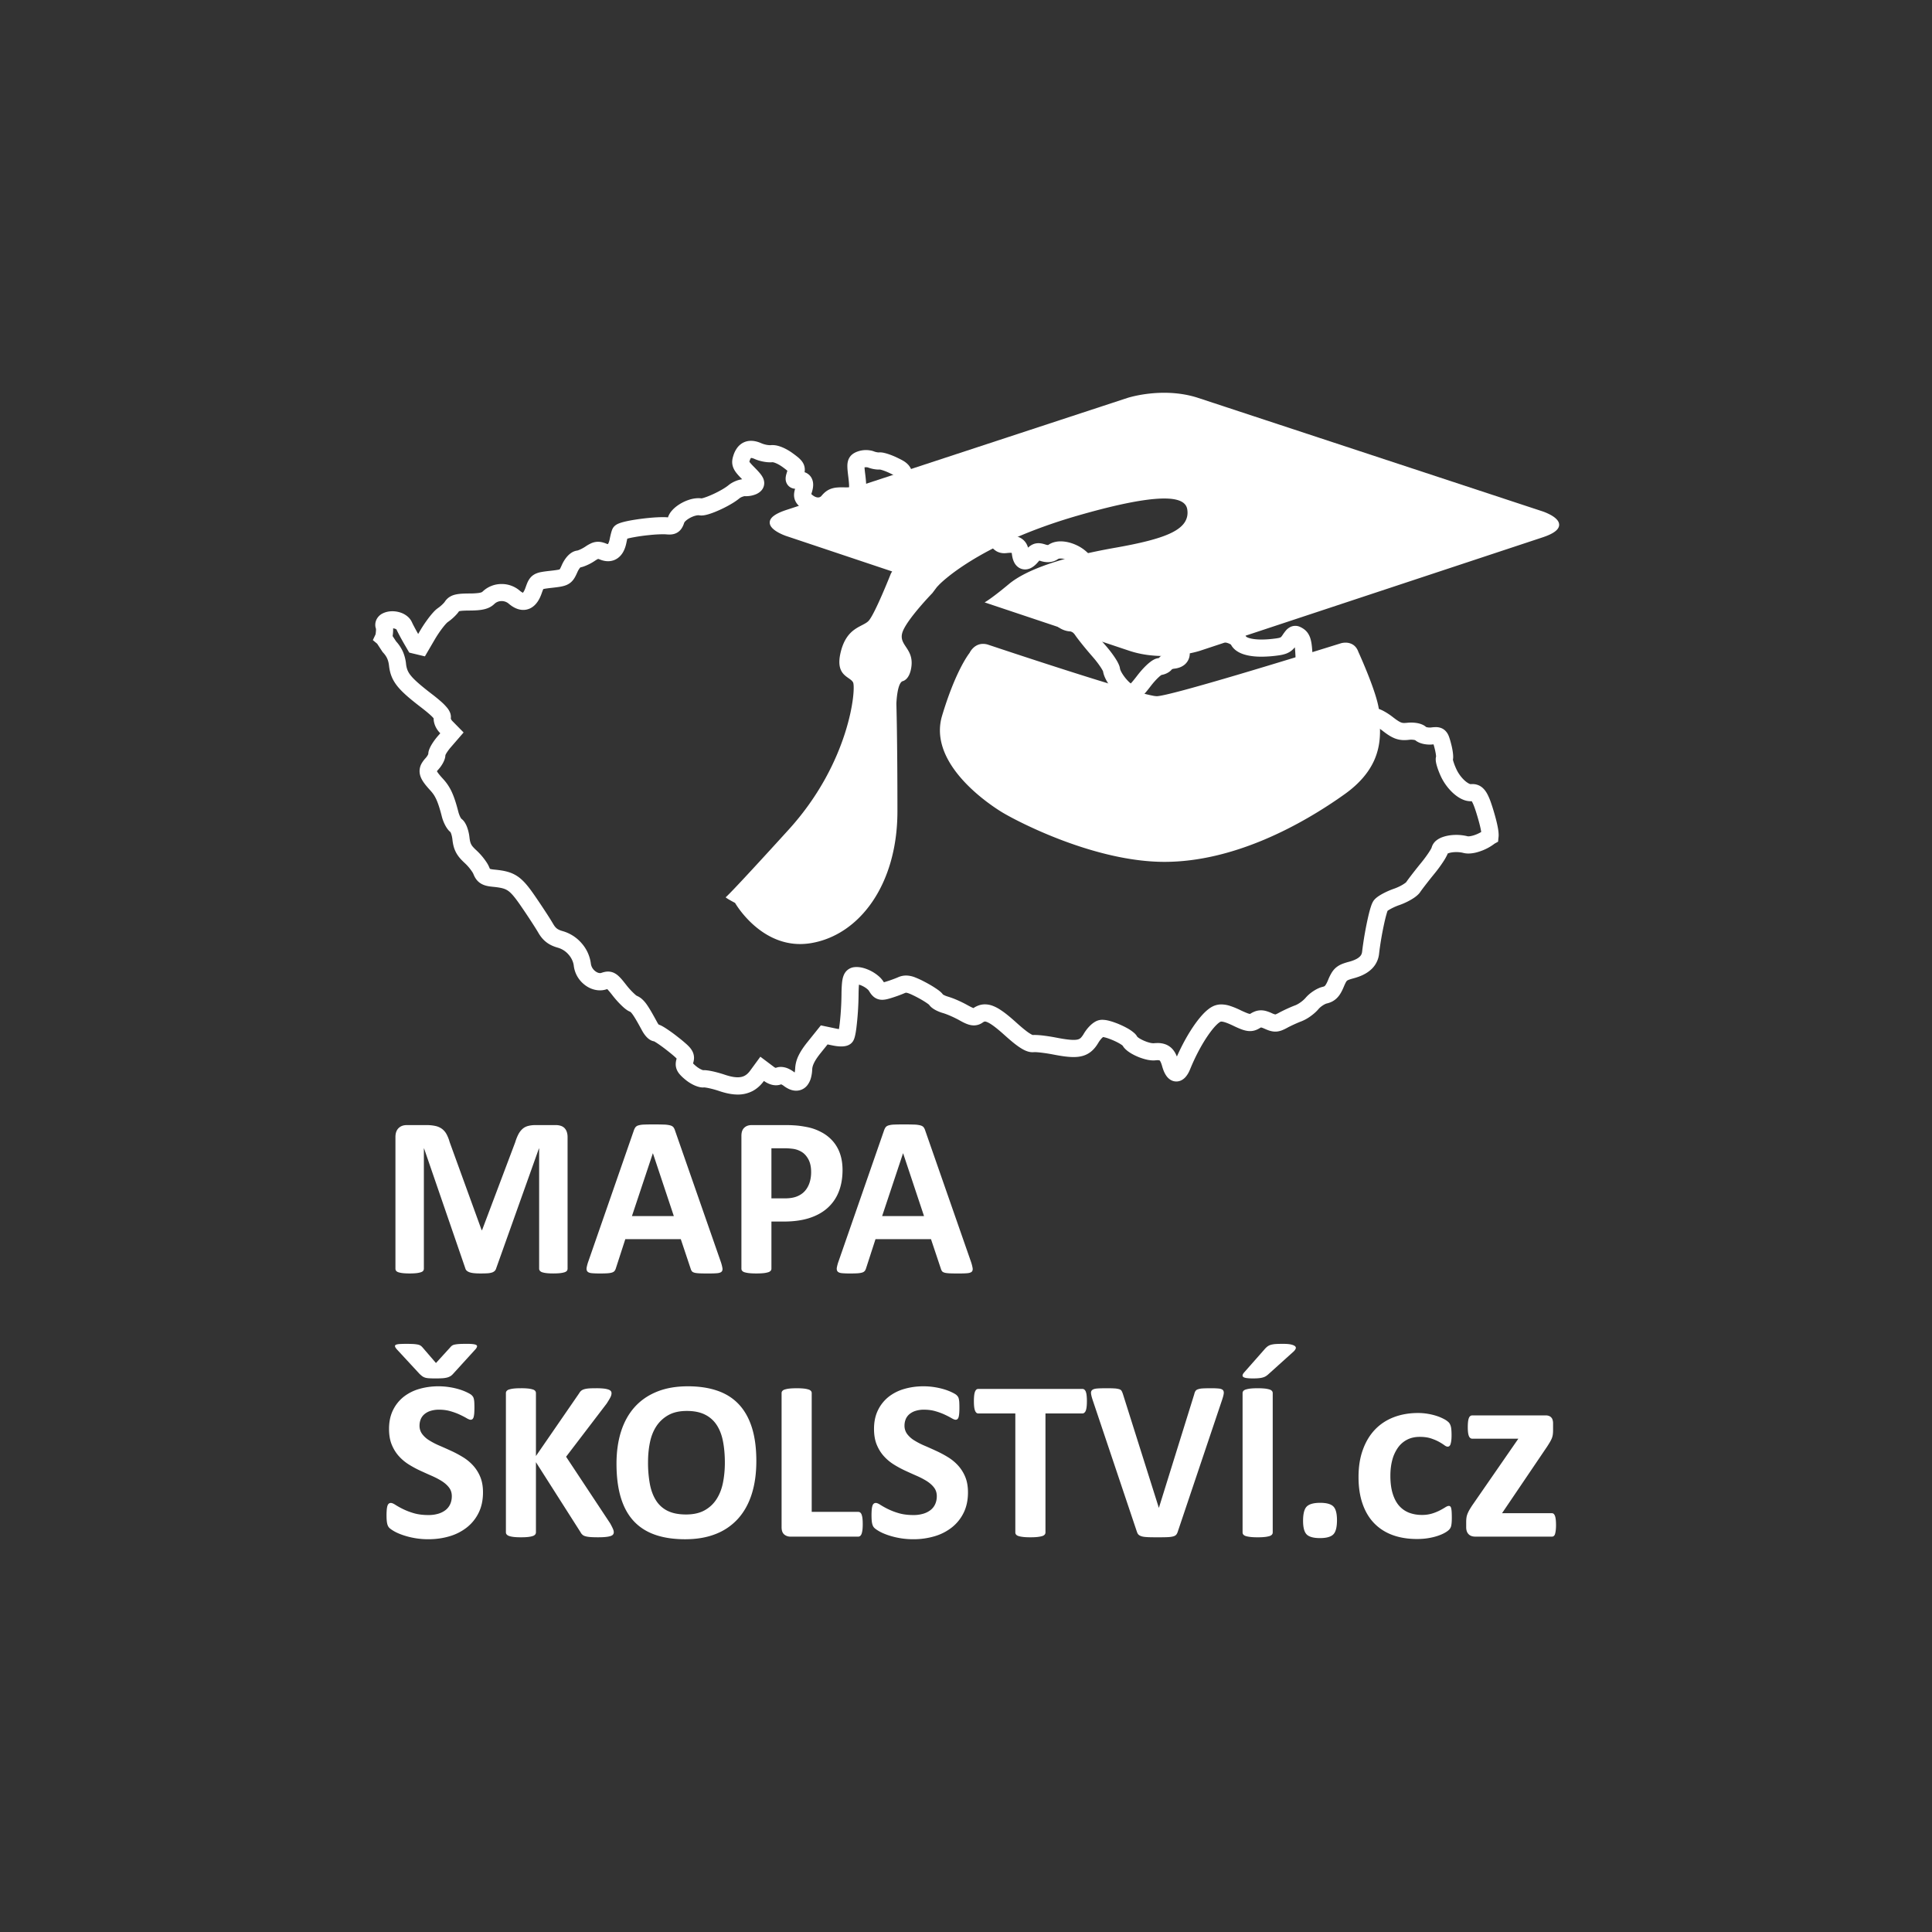 <?xml version="1.0" encoding="utf-8"?><!DOCTYPE svg PUBLIC "-//W3C//DTD SVG 1.1//EN" "http://www.w3.org/Graphics/SVG/1.1/DTD/svg11.dtd"><svg version="1.1" id="Layer_1" xmlns="http://www.w3.org/2000/svg" x="0" y="0" width="228" height="228" viewBox="0 0 228 228" xml:space="preserve"><rect x="0" y="0" width="228" height="228" fill="#333333" stroke="none"/><path fill="#FFF" d="M162.373 82.222c-.689-2.277-2.057-5.269-2.061-5.272-.154-.445-.408-.733-.691-.897a1.642 1.642 0 00-.834-.212c-.307 0-.529.07-.541.074l-.861.267c-1.922.6-6.76 2.095-11.311 3.443-2.275.672-4.48 1.308-6.213 1.776-.865.233-1.613.424-2.193.556-.576.133-.996.205-1.154.203a2.842 2.842 0 01-.488-.064c-.855-.165-2.512-.623-4.492-1.219-2.979-.894-6.713-2.094-9.703-3.071-1.496-.488-2.801-.92-3.736-1.23l-1.498-.498-.002-.002h-.002a1.943 1.943 0 00-.58-.091c-.564 0-.975.28-1.229.551a2.016 2.016 0 00-.365.521c-.145.182-1.676 2.192-3.241 7.406a5.966 5.966 0 00-.256 1.727c.004 2.427 1.46 4.604 3.098 6.298 1.642 1.694 3.478 2.912 4.3 3.406 1.83 1.096 10.879 5.812 19.1 5.817 8.215-.002 16.195-4.367 21.281-7.999 1.793-1.281 2.838-2.618 3.432-3.896.588-1.278.725-2.491.725-3.515 0-.878-.098-1.626-.098-2.149 0-.491-.16-1.169-.387-1.93"/><path fill="#FFF" d="M183.658 61.241c-.285-.284-.684-.498-1.018-.653a6.27 6.27 0 00-.598-.24L141.42 46.965c-1.4-.462-2.799-.613-4.035-.613-2.473 0-4.32.606-4.332.608L92.797 60.18c-.7.231-1.174.462-1.489.704-.313.235-.473.505-.471.78 0 .274.149.503.338.693.287.282.684.502 1.016.657.331.155.592.242.599.244l12.499 4.182a1.909 1.909 0 00-.167.282s-1.915 4.846-2.638 5.569c-.725.725-2.536.725-3.259 3.622-.725 2.896 1.085 2.896 1.448 3.62.362.725-.363 9.413-7.603 17.377-7.241 7.966-7.421 7.966-7.421 7.966s-.183 0 1.097.678c0 0 3.231 5.687 8.94 4.751 5.709-.937 10.222-6.877 10.222-15.567s-.124-12.672-.124-12.672.068-2.401.723-2.675c0 0 .825-.115 1.043-1.669.311-2.179-1.448-2.533-1.085-3.981.362-1.448 3.571-4.753 3.571-4.753s.403-.542.561-.742l-.002-.028.026.009.17-.184c.021-.022 4.439-4.748 16.419-8.201 3.631-1.045 7.629-2.011 10.188-2.011.549 0 1.037.043 1.443.146.408.102.742.261.973.509.152.163.254.369.293.6.025.142.037.282.037.42 0 .519-.182.994-.539 1.401-.359.409-.883.759-1.582 1.077-1.398.632-3.496 1.142-6.389 1.653-6.141 1.081-10.471 2.535-12.588 4.305-1.793 1.496-2.605 2.008-2.848 2.148l17.041 5.7c1.406.471 2.807.626 4.049.626 2.461 0 4.297-.607 4.309-.611l40.445-13.388c.699-.233 1.174-.464 1.484-.706.313-.236.473-.503.473-.778.001-.277-.151-.505-.341-.692m-.15 117.662c-.08-.216-.197-.324-.35-.324h-5.9l5.334-7.881c.143-.225.262-.414.352-.571.088-.157.158-.303.209-.438a2.04 2.04 0 00.1-.413c.018-.138.029-.305.029-.503v-.821c0-.137-.02-.258-.051-.371a.694.694 0 00-.424-.479.978.978 0 00-.377-.066h-8.676a.426.426 0 00-.234.066.501.501 0 00-.166.229c-.049.109-.08.252-.104.432-.021.18-.033.396-.033.647 0 .494.041.846.129 1.056.082.211.223.318.408.318h5.43l-5.441 7.866c-.154.232-.273.43-.365.59-.088.163-.16.316-.213.461a1.796 1.796 0 00-.107.435c-.021.15-.029.322-.029.521v.579c0 .348.092.622.277.813.184.195.449.292.801.292h9.053c.07 0 .137-.024.201-.068a.455.455 0 00.148-.229c.035-.107.064-.249.086-.424a5.04 5.04 0 00.035-.64c-.001-.503-.042-.863-.122-1.077m-12.195-.507a2.726 2.726 0 00-.061-.424c-.027-.099-.064-.164-.109-.2a.257.257 0 00-.16-.056c-.109 0-.252.058-.426.169a8.65 8.65 0 01-.641.363 5.57 5.57 0 01-.895.363 3.984 3.984 0 01-1.219.169 4.198 4.198 0 01-1.518-.262 3.022 3.022 0 01-1.172-.821c-.328-.373-.578-.854-.76-1.442-.18-.587-.27-1.285-.27-2.094 0-.684.076-1.307.227-1.872a4.505 4.505 0 01.67-1.454 3.01 3.01 0 011.084-.938c.432-.221.926-.329 1.48-.329.514 0 .953.061 1.322.18.367.123.68.254.941.397.26.145.471.278.633.397.162.123.299.182.404.182a.314.314 0 00.195-.065.483.483 0 00.143-.229c.033-.107.064-.246.088-.416.021-.173.033-.387.033-.647 0-.449-.027-.784-.08-1.004-.057-.222-.143-.394-.27-.519a2.339 2.339 0 00-.566-.39 5.123 5.123 0 00-.855-.358 7.064 7.064 0 00-1.037-.25 7.034 7.034 0 00-1.137-.095c-1.045 0-1.996.165-2.859.492-.859.328-1.6.811-2.215 1.448-.615.639-1.096 1.428-1.439 2.372-.348.941-.521 2.024-.521 3.245 0 1.214.164 2.277.488 3.192.322.918.785 1.679 1.387 2.29s1.326 1.069 2.172 1.375c.852.305 1.799.456 2.852.456.477 0 .918-.032 1.326-.101a7.205 7.205 0 001.1-.262c.324-.109.598-.225.826-.352.23-.125.41-.254.539-.383a.962.962 0 00.258-.519c.041-.216.061-.507.061-.876 0-.301-.008-.547-.019-.732m-13.965-.618c-.285-.283-.801-.426-1.547-.426-.764 0-1.291.145-1.584.432-.291.286-.439.853-.439 1.698 0 .79.146 1.325.432 1.609.289.282.811.424 1.564.424s1.277-.144 1.568-.432c.293-.288.438-.848.438-1.683-.001-.797-.143-1.339-.432-1.622m-10.518-15.82c-.109.125-.172.233-.189.322-.018.091.012.164.088.223.076.058.205.101.391.127.184.026.43.042.734.042.279 0 .51-.01.699-.028.189-.018.352-.046.484-.087.137-.04.25-.089.346-.149a2.04 2.04 0 00.275-.207l2.992-2.695a.997.997 0 00.254-.337c.045-.106.025-.203-.061-.288-.088-.085-.242-.155-.473-.21-.229-.055-.549-.08-.961-.08-.334 0-.611.006-.836.02a2.89 2.89 0 00-.574.087 1.301 1.301 0 00-.402.189 2.066 2.066 0 00-.344.323l-2.423 2.748zm3.367 2.437a.383.383 0 00-.088-.242.608.608 0 00-.287-.175 2.977 2.977 0 00-.543-.109 7.741 7.741 0 00-.861-.038c-.342 0-.623.012-.85.038a3.116 3.116 0 00-.545.109c-.139.044-.238.103-.295.175s-.088.153-.088.242v16.461c0 .091.031.17.088.242.057.073.154.13.287.176.137.044.318.079.549.106.229.028.512.041.854.041.352 0 .639-.013.861-.041a3.1 3.1 0 00.543-.106.612.612 0 00.287-.176.38.38 0 00.088-.242v-16.461zm-5.994.863c.107-.314.178-.566.207-.756.031-.187.004-.335-.078-.437-.088-.103-.242-.169-.475-.197a9.078 9.078 0 00-.961-.038c-.424 0-.756.008-.998.024a1.984 1.984 0 00-.559.11.511.511 0 00-.275.222c-.055.095-.1.218-.135.371l-4.162 13.376h-.012l-4.244-13.444a2.336 2.336 0 00-.143-.337.48.48 0 00-.264-.203 2.48 2.48 0 00-.537-.095 14.361 14.361 0 00-.969-.024c-.484 0-.863.01-1.133.032-.27.023-.461.082-.574.177-.111.094-.156.234-.133.424.021.188.086.442.193.767l5.188 15.451c.037.115.074.212.115.288.041.077.1.142.176.197.074.053.17.098.283.134.109.036.258.063.436.08.18.019.396.03.654.035.256.004.561.006.922.006.449 0 .813-.006 1.092-.019.277-.016.498-.046.66-.097.16-.047.279-.119.35-.214.072-.095.131-.218.176-.371l5.2-15.462zm-15.969-.581a1.859 1.859 0 00-.1-.451.61.61 0 00-.172-.242.356.356 0 00-.221-.073h-12.284a.36.36 0 00-.229.073.618.618 0 00-.16.242c-.047.112-.08.264-.103.451-.022.191-.033.42-.033.688 0 .26.011.483.033.667.022.186.056.331.103.444a.64.64 0 00.16.248.344.344 0 00.229.082h4.364v14.049c0 .091.027.17.088.242.057.073.154.13.289.176.133.044.316.079.545.106.229.028.514.041.857.041.34 0 .627-.013.854-.041.23-.027.412-.063.545-.106a.622.622 0 00.291-.176.38.38 0 00.088-.242v-14.049h4.363a.338.338 0 00.221-.082.62.62 0 00.172-.248c.045-.113.076-.259.1-.444.021-.184.033-.407.033-.667a5.896 5.896 0 00-.033-.688m-14.325 9.611a4.572 4.572 0 00-.849-1.346 5.442 5.442 0 00-1.198-.983 13.097 13.097 0 00-1.374-.734c-.468-.216-.925-.42-1.375-.613a8.746 8.746 0 01-1.206-.621 3.005 3.005 0 01-.847-.753 1.633 1.633 0 01-.318-1.002c0-.263.048-.509.141-.744a1.54 1.54 0 01.433-.598 2.07 2.07 0 01.719-.39 3.234 3.234 0 011.012-.143c.492 0 .946.061 1.359.184.413.119.777.256 1.091.403.313.147.579.284.794.411.216.125.373.188.472.188a.334.334 0 00.236-.08.538.538 0 00.134-.255c.033-.12.055-.266.068-.447.014-.178.021-.399.021-.659 0-.234-.006-.428-.013-.585a2.536 2.536 0 00-.048-.392 1.067 1.067 0 00-.08-.25 1.041 1.041 0 00-.183-.229c-.089-.089-.272-.201-.552-.335a6.486 6.486 0 00-.956-.366 8.655 8.655 0 00-2.398-.35c-.801 0-1.557.104-2.271.311a5.364 5.364 0 00-1.859.937 4.541 4.541 0 00-1.252 1.575c-.31.635-.465 1.367-.465 2.202 0 .727.109 1.352.324 1.874.215.521.496.971.842 1.352.346.383.738.71 1.178.984.44.274.894.519 1.361.734.466.214.92.421 1.36.611.44.195.832.401 1.179.621.345.222.626.472.841.754.216.283.324.622.324 1.019 0 .341-.063.65-.188.928a1.855 1.855 0 01-.547.702 2.602 2.602 0 01-.868.436 3.937 3.937 0 01-1.159.155c-.655 0-1.231-.074-1.729-.22a7.874 7.874 0 01-1.288-.494 9.426 9.426 0 01-.882-.492c-.228-.148-.407-.22-.533-.22a.398.398 0 00-.234.071.514.514 0 00-.163.25c-.039.118-.069.27-.087.458a8.017 8.017 0 00-.026.701c0 .412.024.729.075.95.049.218.132.386.249.504.116.117.308.251.572.404.265.153.595.3.99.438a9.23 9.23 0 003.044.505 8.7 8.7 0 002.507-.351 6.018 6.018 0 002.046-1.045 4.984 4.984 0 001.389-1.73c.341-.69.511-1.495.511-2.41-.001-.701-.108-1.308-.324-1.825m-12.13 4.89a1.899 1.899 0 00-.1-.444.56.56 0 00-.169-.243.4.4 0 00-.236-.071h-5.482v-14.024a.377.377 0 00-.087-.242.61.61 0 00-.29-.175 2.872 2.872 0 00-.539-.109 7.786 7.786 0 00-.862-.038c-.342 0-.626.012-.854.038a2.924 2.924 0 00-.547.109.61.61 0 00-.289.175.371.371 0 00-.087.242v15.828c0 .396.1.68.302.855.204.175.452.264.749.264h7.987a.366.366 0 00.236-.082.596.596 0 00.169-.263c.044-.121.077-.274.1-.458.022-.184.033-.411.033-.682 0-.269-.012-.497-.034-.68m-16.46-4.202c-.149.741-.4 1.389-.761 1.945-.359.559-.83.998-1.413 1.319-.584.324-1.313.487-2.183.487-.871 0-1.594-.141-2.169-.425a3.321 3.321 0 01-1.373-1.232c-.342-.539-.586-1.188-.729-1.945a13.873 13.873 0 01-.215-2.567c0-.816.073-1.592.223-2.323.147-.732.401-1.372.76-1.921a4.055 4.055 0 011.415-1.313c.583-.327 1.31-.492 2.183-.492.86 0 1.58.148 2.153.439a3.501 3.501 0 011.382 1.238c.346.535.59 1.176.733 1.927.143.75.217 1.581.217 2.499 0 .835-.076 1.623-.223 2.364m3.422-6.479c-.347-1.109-.859-2.027-1.536-2.755-.679-.727-1.521-1.267-2.534-1.616-1.01-.351-2.174-.526-3.495-.526-1.382 0-2.598.212-3.643.634-1.047.422-1.925 1.028-2.635 1.817-.709.792-1.242 1.749-1.603 2.876-.358 1.128-.54 2.396-.54 3.805 0 1.537.169 2.866.507 3.989.337 1.12.841 2.046 1.516 2.775.672.727 1.514 1.269 2.525 1.622 1.01.354 2.192.532 3.548.532 1.375 0 2.584-.208 3.631-.627a6.878 6.878 0 002.634-1.819c.708-.795 1.243-1.761 1.602-2.902.361-1.14.539-2.433.539-3.879.001-1.509-.171-2.819-.516-3.926m-16.367 12.028c-.039-.121-.159-.367-.357-.734l-5.212-7.879 4.782-6.265c.226-.35.379-.605.458-.769.081-.161.122-.317.122-.471a.39.39 0 00-.082-.243c-.055-.071-.151-.13-.289-.182a2.727 2.727 0 00-.561-.115 8.31 8.31 0 00-.888-.038c-.351 0-.638.008-.863.024a2.914 2.914 0 00-.552.095c-.144.046-.26.108-.352.184a1.037 1.037 0 00-.229.288l-5.104 7.41v-7.423a.409.409 0 00-.082-.256.556.556 0 00-.283-.175 2.855 2.855 0 00-.539-.109 7.79 7.79 0 00-.861-.038c-.341 0-.625.012-.856.038a2.851 2.851 0 00-.544.109.604.604 0 00-.29.175.386.386 0 00-.089.256v16.419c0 .1.029.186.089.257a.644.644 0 00.29.182c.134.05.315.087.544.114.231.028.516.041.856.041.35 0 .636-.013.861-.041.225-.027.405-.064.539-.114a.588.588 0 00.283-.182.413.413 0 00.082-.257v-8.27l5.267 8.27a.94.94 0 00.262.323c.112.093.296.157.553.202.255.046.676.068 1.26.068.368 0 .672-.013.915-.041.242-.027.434-.064.574-.114.137-.049.232-.113.281-.188a.466.466 0 00.075-.263.914.914 0 00-.06-.288m-20.177-17.874c.21-.014.394-.04.553-.082a1.46 1.46 0 00.409-.168c.118-.072.225-.167.324-.282l2.626-2.884a.829.829 0 00.183-.303c.021-.085-.003-.153-.081-.2-.076-.052-.204-.085-.384-.108a5.81 5.81 0 00-.727-.034c-.378 0-.679.006-.903.02a3.932 3.932 0 00-.545.068.85.85 0 00-.324.134 1.424 1.424 0 00-.221.224l-1.657 1.817-1.59-1.846a1.247 1.247 0 00-.222-.201.91.91 0 00-.322-.128 3.826 3.826 0 00-.561-.068 15.736 15.736 0 00-1.65.005c-.194.021-.328.051-.403.096-.078.044-.104.11-.082.195.022.085.092.195.209.329l2.666 2.884c.118.115.227.212.332.288.103.077.223.136.363.178.139.039.308.063.505.071.198.012.44.016.727.016.307 0 .564-.008.775-.021m4.478 11.637a4.572 4.572 0 00-.849-1.346 5.442 5.442 0 00-1.198-.983c-.45-.274-.908-.521-1.374-.734-.468-.216-.925-.42-1.375-.613a8.675 8.675 0 01-1.205-.621 2.978 2.978 0 01-.847-.753 1.626 1.626 0 01-.318-1.002c0-.263.048-.509.141-.744a1.55 1.55 0 01.433-.598 2.08 2.08 0 01.719-.39 3.234 3.234 0 011.012-.143c.492 0 .946.061 1.358.184.414.119.778.256 1.092.403.313.147.579.284.794.411.216.125.372.188.471.188a.337.337 0 00.237-.08.537.537 0 00.133-.255 2.42 2.42 0 00.068-.447c.013-.178.021-.399.021-.659 0-.234-.006-.428-.013-.585a2.536 2.536 0 00-.048-.392 1.022 1.022 0 00-.08-.25 1.073 1.073 0 00-.183-.229c-.089-.089-.273-.201-.552-.335a6.486 6.486 0 00-.956-.366 8.69 8.69 0 00-2.398-.35c-.801 0-1.557.104-2.271.311a5.364 5.364 0 00-1.859.937 4.541 4.541 0 00-1.252 1.575c-.31.635-.465 1.367-.465 2.202 0 .727.108 1.352.324 1.874.215.521.496.971.842 1.352.344.383.738.71 1.178.984.44.274.894.519 1.36.734.468.214.921.421 1.361.611.44.195.832.401 1.178.621.346.222.626.472.841.754.216.283.324.622.324 1.019 0 .341-.063.65-.187.928a1.875 1.875 0 01-.547.702 2.598 2.598 0 01-.869.436 3.93 3.93 0 01-1.158.155c-.655 0-1.231-.074-1.729-.22a7.825 7.825 0 01-1.287-.494 9.299 9.299 0 01-.882-.492c-.228-.148-.407-.22-.533-.22a.395.395 0 00-.234.071.514.514 0 00-.163.25c-.039.118-.07.27-.087.458a7.969 7.969 0 00-.027.701c0 .412.025.729.076.95.048.218.132.386.248.504.116.117.309.251.572.404.265.153.595.3.99.438a9.23 9.23 0 003.044.505c.89 0 1.726-.117 2.507-.351a6.018 6.018 0 002.046-1.045 4.984 4.984 0 001.389-1.73c.341-.69.511-1.495.511-2.41 0-.701-.108-1.308-.324-1.825m52.371-30.776h-4.943l2.466-7.408h.011l2.466 7.408zm.148-10.075a1.295 1.295 0 00-.194-.405c-.078-.097-.202-.172-.377-.222a3.293 3.293 0 00-.736-.095 32.244 32.244 0 00-1.265-.019c-.458 0-.826.006-1.103.019a2.643 2.643 0 00-.653.095c-.159.05-.274.121-.346.216s-.133.216-.188.369l-5.374 15.465a4.512 4.512 0 00-.204.754c-.024.188.006.335.096.438.089.104.252.17.485.196.235.024.556.038.971.038.385 0 .697-.008.934-.024.239-.02.422-.053.553-.103a.576.576 0 00.283-.202c.058-.086.106-.189.141-.316l1.104-3.407h6.547l1.171 3.504a.925.925 0 00.135.28c.054.073.147.129.283.168.133.042.329.068.585.082.256.013.613.019 1.07.019.44 0 .787-.01 1.04-.032.25-.022.424-.081.525-.174.096-.095.133-.237.106-.424a4.835 4.835 0 00-.202-.77l-5.387-15.45zm-13.657 6.135c-.125.38-.311.71-.553.982s-.555.486-.936.64c-.382.153-.854.229-1.421.229h-1.59v-5.914h1.509c.368 0 .725.026 1.071.073.346.052.675.169.989.358.313.189.579.48.794.876.216.396.324.897.324 1.507 0 .452-.061.866-.187 1.249m3.596-3.423a4.405 4.405 0 00-.863-1.494 4.698 4.698 0 00-1.366-1.058 5.923 5.923 0 00-1.583-.572c-.521-.104-.969-.17-1.341-.202-.372-.03-.766-.048-1.178-.048h-4.108c-.359 0-.649.106-.868.318-.222.21-.33.526-.33.948v15.679c0 .091.025.173.08.242a.58.58 0 00.283.177c.135.043.315.081.546.107.229.024.514.038.855.038.349 0 .638-.014.861-.038a2.91 2.91 0 00.539-.107.617.617 0 00.291-.177.362.362 0 00.087-.242v-5.562h1.454c1.15 0 2.15-.137 2.997-.405.849-.271 1.566-.662 2.15-1.18a5.007 5.007 0 001.333-1.906c.304-.753.458-1.62.458-2.599-.001-.709-.099-1.349-.297-1.919m-19.613 7.363h-4.943l2.466-7.408h.011l2.466 7.408zm.148-10.075a1.318 1.318 0 00-.194-.405c-.078-.097-.204-.172-.377-.222a3.291 3.291 0 00-.735-.095 32.3 32.3 0 00-1.266-.019c-.458 0-.826.006-1.103.019a2.636 2.636 0 00-.653.095.673.673 0 00-.346.216 1.377 1.377 0 00-.188.369l-5.374 15.465a4.396 4.396 0 00-.203.754c-.027.188.005.335.095.438.089.104.252.17.485.196.234.024.556.038.969.038.387 0 .699-.008.936-.024.239-.02.422-.053.552-.103a.567.567 0 00.283-.202c.059-.086.107-.189.142-.316l1.104-3.407h6.546l1.171 3.504a.949.949 0 00.136.28c.054.073.147.129.283.168.133.042.329.068.585.082.256.013.612.019 1.07.019.44 0 .787-.01 1.037-.032.252-.022.427-.081.525-.174.099-.095.136-.237.109-.424a4.835 4.835 0 00-.202-.77l-5.387-15.45zm-12.688.753a1.86 1.86 0 00-.088-.599 1.22 1.22 0 00-.255-.447 1.098 1.098 0 00-.433-.274 1.842 1.842 0 00-.625-.095h-2.385a3.32 3.32 0 00-.875.103c-.252.066-.468.18-.653.343a2.178 2.178 0 00-.485.632c-.139.262-.268.58-.383.958l-3.906 10.357h-.055l-3.772-10.386a4.453 4.453 0 00-.376-.948 1.914 1.914 0 00-.54-.621 2.026 2.026 0 00-.768-.335 4.81 4.81 0 00-1.064-.103h-2.316c-.405 0-.729.122-.971.364s-.363.592-.363 1.051v15.53c0 .091.023.173.073.242.049.072.14.131.27.177.13.043.303.081.518.107.217.024.487.038.809.038.333 0 .605-.014.816-.038a2.87 2.87 0 00.518-.107c.136-.046.228-.104.277-.177a.418.418 0 00.074-.242v-14.183h.026l4.875 14.17a.513.513 0 00.163.255c.08.072.19.133.329.183.14.049.316.085.531.107.216.022.477.032.782.032.306 0 .566-.006.781-.019a2.2 2.2 0 00.533-.088.829.829 0 00.329-.182.625.625 0 00.175-.289l5.052-14.17h.027v14.183c0 .091.027.173.082.242a.56.56 0 00.269.177c.124.043.295.081.512.107.215.024.485.038.807.038.333 0 .606-.014.822-.038.216-.026.39-.064.52-.107.129-.046.22-.104.27-.177a.418.418 0 00.074-.242V134.19z"/><path fill="#FFF" d="M88.632 52.023c-.241 0-.49.038-.727.129-.357.134-.665.38-.882.665a3 3 0 00-.474.939v-.002c-.07.219-.14.464-.142.772 0 .202.037.422.111.615.108.295.267.526.446.748.182.22.391.441.655.706v.004c.285.286.476.496.557.606l.041.059.005.007.012-.007-.012.007.012-.007-.012.007.483-.253h-.535a.545.545 0 00.052.253l.483-.253h-.535.736l-.636-.371a.743.743 0 00-.1.371h.736l-.636-.371.46.267-.347-.409c-.009.009-.059.049-.113.142l.46.267-.347-.409.002-.002.242.29-.194-.324-.048.034.242.29-.194-.324.059.099-.055-.102-.003.003.059.099-.055-.102-.041.017c-.08.03-.242.061-.341.059v1.007l.025-1.007-.095-.004.007.002-.056-.004h-.035a2.99 2.99 0 00-1.025.208c-.32.126-.627.288-.91.522-.157.13-.431.318-.746.5-.475.276-1.052.561-1.549.759a6.235 6.235 0 01-.649.233 2.459 2.459 0 01-.208.053l-.052.008h-.006l.011.178v-.178h-.011l.011.178v-.178 1.009l.08-1.005-.087-.008-.08 1.005.18-.992a2.568 2.568 0 00-.438-.038 3.695 3.695 0 00-1.093.186 5.016 5.016 0 00-1.458.75c-.217.163-.42.345-.6.557a2.264 2.264 0 00-.44.763h.003a1.228 1.228 0 01-.076.193l-.002.005.126.074-.119-.087-.007.013.126.074-.119-.087.335.248-.258-.324c-.039.028-.064.061-.078.076l.335.248-.258-.324.285.358-.117-.445a.442.442 0 00-.168.087l.285.358-.117-.445.062.238-.042-.244-.019.006.062.238-.042-.244-.037.002c-.032 0-.087-.004-.158-.009l.004.002a6.213 6.213 0 00-.612-.027c-.932.002-2.151.125-3.215.288-.531.083-1.018.174-1.417.278a4.708 4.708 0 00-.559.176 2.081 2.081 0 00-.281.136c-.052.034-.109.07-.172.125a1.081 1.081 0 00-.214.235l.833.57-.823-.587c-.049.072-.07.116-.09.153-.034.068-.05.114-.067.157-.027.076-.048.146-.072.225-.066.231-.135.528-.2.846-.07.36-.18.551-.215.587l-.011.011h-.001l.061.076-.031-.089-.029.013.061.076-.031-.089.029.083-.013-.087-.016.003.029.083-.013-.087.001.011-.001-.011.001.011-.001-.011h-.005a.635.635 0 01-.211-.055 3.364 3.364 0 00-.448-.151 2.187 2.187 0 00-.527-.07 2.039 2.039 0 00-.832.187 4.558 4.558 0 00-.687.398 4.547 4.547 0 01-.594.327c-.1.043-.19.08-.256.103l-.075.021-.015.004.031.159-.019-.161-.013.002.031.159-.019-.161h.002c-.288.034-.51.14-.693.256-.275.18-.48.396-.667.642a4.24 4.24 0 00-.477.825c-.111.25-.19.413-.229.47l-.023.034.065.057-.054-.068-.011.012.065.057-.054-.068.074.093-.061-.104-.014.011.074.093-.061-.104.008.015-.006-.015h-.002l.008.015-.006-.015a1.07 1.07 0 01-.275.07c-.188.036-.473.07-.853.113-.419.047-.745.085-1.047.142a2.838 2.838 0 00-.673.199c-.17.078-.345.189-.492.328-.109.104-.202.22-.275.331a2.658 2.658 0 00-.252.49c-.066.161-.122.322-.186.5-.119.346-.252.545-.313.606l-.026.024h-.002l.071.116v-.133l-.071.017.071.116v-.133.053l.009-.053h-.004v.053l.009-.053a.37.37 0 01-.115-.045 1.781 1.781 0 01-.311-.218l-.005-.005.005.003a3.274 3.274 0 00-2.136-.78 3.213 3.213 0 00-2.239.888v-.001a.344.344 0 01-.096.07c-.054.028-.168.072-.407.104a8.24 8.24 0 01-1.06.055c-.737.009-1.229.024-1.711.144a2.076 2.076 0 00-.703.316 1.934 1.934 0 00-.5.53c-.006.01-.044.061-.097.121a4.209 4.209 0 01-.684.601l.003-.002a3.21 3.21 0 00-.547.49c-.256.274-.525.615-.797.992-.273.377-.544.792-.789 1.21l-.793 1.359.873.509.234-.983a88.253 88.253 0 01-.7-.167l-.236.98.872-.507-.3-.517a29.426 29.426 0 01-.774-1.408 4.77 4.77 0 01-.13-.269 1.866 1.866 0 00-.452-.623 2.444 2.444 0 00-.878-.515 3.039 3.039 0 00-.977-.163c-.391 0-.801.074-1.193.278l.002-.002a1.61 1.61 0 00-.59.532c-.145.223-.24.492-.24.795-.002.203.046.422.147.619l.004.006v.003l.649-.339-.714.172c.009.028.018.074.064.167l.649-.339-.714.172.307-.072-.313.043.006.028.307-.072-.313.043.004.03.002.087a3.485 3.485 0 01-.057.589l-.004.017-.002.004.424.127-.398-.191c-.022.051-.024.064-.026.064l.424.127-.398-.191-.336.71.509.424.649.988.056.059c.231.251.374.467.479.7.104.235.176.496.217.854.048.424.136.842.299 1.253.122.309.287.608.488.894.304.432.692.841 1.183 1.286.492.445 1.095.929 1.85 1.509.566.436 1.006.806 1.267 1.069.13.131.216.235.239.273l.009.013.285-.153-.308.097c.011.038.021.055.022.057l.285-.153-.308.097.625-.199h-.655a.62.62 0 00.029.199l.625-.199h-.655.771l-.756-.147a.666.666 0 00-.015.147h.771l-.756-.147c-.023.115-.03.222-.03.324.001.307.067.594.189.882.124.288.309.572.563.833l-.002-.002.035.034-.306.352a7.005 7.005 0 00-.721.992c-.096.163-.179.32-.248.487a2.449 2.449 0 00-.094.271 1.583 1.583 0 00-.05.371c0 .04.002.089.009.147l1.002-.123-1.004.112.696-.08h-.7c0 .021 0 .045.004.08l.696-.08h-.7.493l-.485-.096c-.002.013-.008.043-.008.096h.493l-.485-.096.168.034-.167-.045-.002.012.168.034-.167-.045v.002a1.14 1.14 0 01-.108.216c-.063.101-.144.21-.226.299a3.388 3.388 0 00-.469.636 1.861 1.861 0 00-.234.89c0 .234.048.462.122.663.112.301.274.555.465.812.19.255.417.517.69.814l.006.008-.006-.006c.305.335.503.621.708 1.071.206.453.407 1.074.642 1.992l-.002-.002c.096.373.236.725.403 1.043.083.155.174.305.281.449.112.144.227.286.444.43l-.006-.003.297-.443-.403.353a.518.518 0 00.106.091l.297-.443-.403.353.165-.146-.176.132.011.014.165-.146-.176.132.032-.022-.032.022.032-.022-.032.022c.005.004.073.129.122.297.054.168.1.382.124.604.03.276.073.536.139.792.099.38.264.75.49 1.077.225.329.499.611.82.907h-.002a5.727 5.727 0 01.915 1.086c.064.101.105.186.109.201l.002.004c.08.201.174.405.32.606.108.151.244.297.403.415.237.18.503.293.76.361.257.07.515.104.802.133.493.047.863.104 1.139.174.207.057.362.118.505.197.213.117.421.282.698.594.277.311.609.759 1.028 1.371v.002c.399.577.827 1.219 1.191 1.781.365.559.671 1.049.809 1.288.254.443.566.838.971 1.145.401.309.867.507 1.365.644a2.61 2.61 0 011.25.813c.342.39.559.867.609 1.315v.002a3.337 3.337 0 001.041 2.037c.273.255.584.468.929.619.343.147.721.24 1.119.24.265.002.539-.042.803-.132l.009-.002h-.005c.074-.025.124-.041.146-.046l.014-.002-.002-.008.002.008-.002-.008.002.008-.023-.228v.228h.023l-.023-.228v.228-.364l-.153.332a.395.395 0 00.153.032v-.364l-.153.332.068-.149-.089.14.021.01.068-.149-.089.14c0-.002.019.012.056.044.109.101.342.369.675.799l-.002-.002c.32.411.67.801 1 1.122.165.163.324.307.482.434.08.061.159.119.245.177.087.055.178.107.308.163.041.017.042.017.083.049.061.051.208.214.433.572.227.355.529.889.94 1.652h.002c.151.276.322.515.523.727.101.104.209.202.357.299.074.048.159.095.268.137.108.042.246.077.426.079h.025l.041-.002h-.007.007l-.042-1.007v1.007-.842l-.217.817c.038.008.095.024.217.024v-.842l-.217.817.134-.5-.188.481c.005.004.021.01.055.019l.134-.5-.188.481.037-.101-.041.101h.004l.037-.101-.041.101c.006.002.089.041.194.105.32.191.872.578 1.424 1.015.578.453.94.764 1.093.928.037.042.063.072.074.089l.011.014v.002l.212-.119-.233.066.021.053.212-.119-.233.066.359-.103h-.373l.014.103.359-.103h-.373.26l-.257-.026-.003.026h.26l-.257-.026.087.01-.087-.016v.006l.087.01-.087-.016a.804.804 0 01-.018.066v.002c-.062.198-.12.424-.122.7 0 .188.033.394.103.583.106.284.269.504.44.689.17.189.358.355.583.543l.017.014-.015-.014c.307.256.64.468.977.631.167.081.338.149.514.202.178.053.36.097.593.099h.028l.076-.008.072-.002-.046-1.009v1.009c.005 0 .1.008.222.026.377.057 1.03.218 1.604.415.762.254 1.463.401 2.146.403a3.744 3.744 0 001.755-.413c.535-.282.98-.7 1.345-1.198l.599-.817-.816-.599-.605.809.73.549c.221.167.452.303.7.405.248.101.516.168.812.17.241 0 .508-.049.756-.18l-.187-.355v.406a.42.42 0 00.187-.051l-.187-.355v.406-.154l-.017.153.017.001v-.154l-.017.153.002-.021-.004.021h.002l.002-.021-.004.021c.008-.002.17.049.376.208l.002.002c.211.157.431.291.667.392.238.099.5.167.785.167a1.658 1.658 0 001.378-.724 2.46 2.46 0 00.38-.841c.078-.297.121-.611.136-.952.011-.225.066-.448.217-.765.153-.313.409-.704.799-1.187l.797-.992.564.117c.376.078.722.123 1.047.123.198-.002.385-.015.603-.07.108-.03.225-.067.356-.144.131-.072.279-.186.406-.369l-.003.004c.086-.125.12-.212.153-.294.059-.149.092-.281.126-.432.059-.257.107-.559.151-.908a35.44 35.44 0 00.254-3.844c.004-.442.016-.793.033-1.05a4.23 4.23 0 01.05-.423l.018-.068.006-.018-.274-.108.239.169a.278.278 0 00.035-.061l-.274-.108.239.169-.452-.324.252.492a.562.562 0 00.2-.168l-.452-.324.252.492-.176-.343.044.39s.054-.006.132-.047l-.176-.343.044.39.004-.002h.022c.054 0 .186.018.337.064.229.068.505.203.725.354.109.073.205.153.277.222a.823.823 0 01.129.154c.139.226.275.451.542.68.132.11.303.215.485.275.185.064.371.087.536.087.348-.006.612-.081.915-.167.279-.081.599-.189.909-.299.311-.113.603-.226.833-.328h.005c.101-.043.108-.039.143-.041.033 0 .133.008.347.089.213.077.523.224.94.44h-.002c.409.213.807.447 1.091.639.141.095.258.178.32.229l.037.033.01.009.218-.222-.239.197.021.024.218-.222-.239.197.574-.47-.658.341c.039.074.066.105.084.129l.574-.47-.658.341-.001-.004c.07.135.144.224.212.299.12.129.232.215.348.296.175.119.359.216.559.305.198.089.409.167.632.229h-.002c.178.049.527.18.884.336.357.158.738.344 1.023.504.311.176.574.313.842.42.263.105.544.186.868.188.205 0 .42-.039.604-.105.184-.068.34-.159.471-.252l.002-.002a.777.777 0 01.156-.085c.033-.009.047-.013.076-.013.035 0 .1.006.211.049.17.061.443.206.799.469.359.262.801.631 1.338 1.114.686.616 1.238 1.077 1.734 1.406.246.164.479.299.723.403.242.101.504.18.813.182h.025l.094-.006.029-.002.037-.004-.016-.121.01.121h.006l-.016-.121.01.121c.004 0 .025-.002.063 0 .158-.002.504.024.893.074.393.047.84.117 1.26.198.992.193 1.756.307 2.443.309.324 0 .631-.026.93-.097a2.736 2.736 0 001.205-.605c.336-.289.586-.634.805-1.005v.002c.135-.229.311-.443.451-.576.068-.064.129-.107.152-.121l.006-.005-.182-.36.045.397c.104-.013.135-.037.137-.037l-.182-.36.045.397h-.003l-.014-.132v.132h.014l-.014-.132v.132c.006 0 .074.004.168.023.17.032.418.105.678.202.393.144.826.343 1.148.526.158.091.289.178.365.238a.525.525 0 01.059.053l.299-.283-.361.186a.463.463 0 00.063.098l.299-.283-.361.186c.104.2.225.343.348.467.219.216.455.381.715.536a6.528 6.528 0 001.924.748c.223.043.449.071.684.073.084 0 .164-.005.242-.013h.008c.1-.012.182-.016.25-.016a.75.75 0 01.221.025l.021.009c.004.006.035.026.088.129.057.099.125.271.193.513.121.427.252.782.465 1.107.107.163.242.326.439.47a1.315 1.315 0 001.48.059c.275-.168.441-.373.584-.583s.254-.439.359-.698c.59-1.448 1.328-2.83 2.029-3.862.352-.519.691-.948.98-1.249.146-.15.275-.268.381-.345.1-.079.18-.114.189-.119h-.002c.02-.006.035-.012.09-.013.076 0 .223.018.451.09.227.072.529.197.908.377.416.201.752.351 1.064.464.314.11.621.191.961.191.221.002.439-.036.633-.103s.355-.151.5-.236l.004-.004a.823.823 0 01.154-.08l.012-.002-.004-.02v.02h.004l-.004-.02v.02s.025 0 .096.02.184.063.334.131c.199.089.385.166.588.229.201.061.43.106.668.106.268.002.531-.059.756-.142a4.98 4.98 0 00.65-.307c.42-.229 1.234-.603 1.676-.764l.004-.002a4.982 4.982 0 001.084-.605c.342-.25.664-.524.93-.839.094-.117.295-.295.498-.426a2.45 2.45 0 01.285-.163.774.774 0 01.166-.064c.221-.051.449-.125.668-.24.334-.172.627-.443.84-.742.215-.303.375-.632.537-1.018a5.25 5.25 0 01.248-.531.688.688 0 01.1-.14c.031-.032.047-.05.162-.103.111-.051.316-.117.615-.198.811-.216 1.5-.524 2.047-1.009a2.91 2.91 0 00.981-1.885v.002c.119-1.057.334-2.319.555-3.351.109-.517.219-.975.316-1.31.047-.168.09-.307.123-.394a.791.791 0 01.035-.087l.002-.003-.371-.189.338.24a.407.407 0 00.033-.051l-.371-.189.338.24v.002l-.373-.265.334.313.039-.047-.373-.265.334.313-.125-.119.121.125.004-.006-.125-.119.121.125v-.002c.012-.011.078-.063.17-.123a6.64 6.64 0 011.285-.6 7.962 7.962 0 001.387-.644c.211-.125.402-.25.578-.39.174-.144.332-.28.492-.513v-.002c.035-.053.121-.172.23-.32.334-.447.902-1.176 1.436-1.829.387-.472.742-.96 1.021-1.386a6.536 6.536 0 00.502-.88c.039-.099.08-.195.109-.348l-.551-.108.471.312a.511.511 0 00.08-.204l-.551-.108.471.312-.279-.186.223.252c.006-.006.029-.026.057-.066l-.279-.186.223.252-.045-.047.041.051.004-.004-.045-.047.041.051c.004-.008.146-.083.35-.129.203-.049.467-.08.742-.08.281 0 .578.032.834.099.205.053.402.07.592.07.549-.003 1.088-.14 1.631-.352a5.843 5.843 0 001.535-.875l-.635-.786.486.884.016-.008.469-.259.049-.538-1.006-.091.605.808.004-.003.342-.258.055-.422c.012-.101.018-.191.018-.282a4.804 4.804 0 00-.047-.578c-.086-.594-.266-1.308-.492-2.079a22.735 22.735 0 00-.43-1.338 7.47 7.47 0 00-.324-.755c-.174-.335-.375-.642-.689-.892a1.722 1.722 0 00-.537-.286 1.806 1.806 0 00-.564-.087 2.12 2.12 0 00-.238.014h-.008l.02.144v-.146l-.02.002.02.144v-.146.017-.017.017-.017a.713.713 0 01-.25-.099c-.215-.115-.504-.348-.768-.653a4.324 4.324 0 01-.682-1.059 7.443 7.443 0 01-.311-.795 2.823 2.823 0 01-.076-.276l-.012-.068v-.005l-.088.009.088-.004v-.005l-.088.009.088-.004-.373.021h.373v-.021l-.373.021h.373-.66l.652.102c.008-.051.008-.083.008-.102h-.66l.652.102-.855-.132.781.369c.051-.11.063-.186.074-.237l-.855-.132.781.369.006-.013-.006.011c.08-.174.094-.284.107-.378a1.99 1.99 0 00.016-.252c0-.24-.029-.477-.072-.746a8.717 8.717 0 00-.184-.844v.002a8.501 8.501 0 00-.186-.642c-.047-.148-.1-.29-.18-.441a1.823 1.823 0 00-.242-.346 1.426 1.426 0 00-.607-.403 1.752 1.752 0 00-.586-.089c-.199 0-.375.019-.563.042h.008a1.525 1.525 0 01-.527-.039c-.047-.012-.08-.025-.088-.028l-.166.322.25-.256c-.055-.055-.08-.064-.084-.066l-.166.322.25-.256v-.011a1.698 1.698 0 00-.459-.309 2.661 2.661 0 00-.662-.201 4.176 4.176 0 00-.697-.057c-.166 0-.332.01-.5.028l-.014.002.016-.002a3.25 3.25 0 01-.316.019.968.968 0 01-.463-.1c-.182-.083-.459-.263-.869-.583a7.764 7.764 0 00-1.045-.694 3.915 3.915 0 00-.492-.233 2.12 2.12 0 00-.262-.085 1.535 1.535 0 00-.355-.043h-.094l-.16.028-.139.026-.125.064.152.311v-.341a.353.353 0 00-.152.03l.152.311v-.341.333l.145-.307a.335.335 0 00-.145-.027v.333l.145-.307-.037.076.043-.074-.006-.001-.037.076.043-.074-.045-.034c-.1-.078-.299-.309-.541-.68a3.156 3.156 0 00-.914-.917 2.214 2.214 0 00-1.188-.365 1.775 1.775 0 00-1.446.738 2.041 2.041 0 00-.357.947v-.002l-.008.021c0 .006-.021.042-.113.118a2.639 2.639 0 01-.5.286l-.012.004.008-.002a7.66 7.66 0 01-.512.225.834.834 0 01-.086.03h-.004l.041.226v-.229l-.041.003.041.226v-.229.373l.129-.35a.484.484 0 00-.129-.022v.373l.129-.35-.072.191.092-.184-.02-.008-.072.191.092-.184-.008.021.008-.019v-.002l-.008.021.008-.019a1.5 1.5 0 01-.146-.11c-.09-.074-.213-.184-.365-.322a4.177 4.177 0 01-.537-.576 1.492 1.492 0 01-.133-.193l-.008-.016-.068.031.068-.027v-.004l-.068.031.068-.027-.531.222.568-.064c-.016-.108-.033-.146-.037-.157l-.531.222.568-.064v-.002a2.97 2.97 0 00-.338-1.043 4.287 4.287 0 00-.998-1.238c-.408-.348-.871-.632-1.43-.765l-.02-.004.018.004a2.179 2.179 0 01-.334-.098h-.002l-.225.428.367-.303c-.086-.102-.141-.123-.143-.125l-.225.428.367-.303-.582.481.705-.267a.736.736 0 00-.123-.214l-.582.481.705-.267-.74.282h.793a.825.825 0 00-.053-.282l-.74.282h.793-.723l.68.248a.683.683 0 00.043-.248h-.723l.68.248-.477-.174.432.271a.747.747 0 00.045-.097l-.477-.174.432.271-.205-.129.193.142.012-.013-.205-.129.193.142-.063-.047.063.049v-.002l-.063-.047.063.049s.02-.023.057-.061c.119-.114.402-.326.803-.591.236-.155.436-.288.625-.426.143-.108.275-.22.408-.36.201-.205.379-.494.463-.788.086-.295.102-.566.102-.84 0-.267-.016-.547-.037-.888-.041-.644-.092-1.125-.23-1.577a2.368 2.368 0 00-.313-.649 1.966 1.966 0 00-.521-.502v-.001c-.105-.066-.215-.137-.365-.203a1.33 1.33 0 00-1.19.015 1.71 1.71 0 00-.531.439 5.893 5.893 0 00-.348.475c-.098.148-.16.224-.193.252l-.057.043a1.326 1.326 0 01-.34.095c-.207.04-.518.076-.938.117-.348.032-.672.045-.969.045-.65.002-1.178-.077-1.496-.185a1.25 1.25 0 01-.307-.144l-.021-.019-.008-.006-.047.046.055-.036-.008-.01-.047.046.055-.036-.156.102.17-.076-.014-.026-.156.102.17-.076a1.673 1.673 0 00-.404-.547 2.889 2.889 0 00-.705-.46 3.624 3.624 0 00-.818-.284l-.014-.002.012.002c-.244-.049-.375-.116-.455-.176a.644.644 0 01-.219-.284l-.004-.002a2.929 2.929 0 00-.588-.831 2.078 2.078 0 00-.422-.32 1.406 1.406 0 00-.682-.186h-.027l-.053.002-.023.001.051 1.009v-1.011.415l.047-.413-.047-.001v.415l.047-.413a2.053 2.053 0 01-.283-.061c-.48-.119-1.344-.394-2.211-.713h-.002a38.357 38.357 0 00-1.793-.615c-.254-.08-.473-.146-.658-.195a7.832 7.832 0 00-.266-.061c-.041-.009-.086-.019-.133-.024a1.151 1.151 0 00-.191-.013h-.021l-.041.002h-.033l-.035.005a1.152 1.152 0 00-.416.131 1.388 1.388 0 00-.395.307c-.143.153-.246.309-.34.477s-.17.348-.234.543l.004-.004a2.52 2.52 0 00-.148.803c0 .165.023.339.072.507.076.248.197.46.33.638.129.182.273.337.438.506a2.99 2.99 0 01.477.628l.006.015.436-.167-.463.049c.014.089.027.114.027.118l.436-.167-.463.049c.02.14.049.241.08.332.061.153.123.278.197.399.215.36.51.716.855 1.049.178.167.287.318.344.417a.48.48 0 01.045.106l.004.013.107-.017h-.107v.017l.107-.017h-.107.303l-.275-.121a.245.245 0 00-.027.121h.303l-.275-.121.264.116-.152-.256a.3.3 0 00-.111.14l.264.116-.152-.256c-.012.004-.059.023-.146.032l-.021.002.021-.002a3.286 3.286 0 00-.881.225 1.974 1.974 0 00-.414.226c-.07.051-.143.11-.219.191a1.3 1.3 0 00-.229.332l.004-.006.564.267-.41-.481c-.027.025-.084.072-.154.214l.564.267-.41-.481.119.142-.092-.161-.027.019.119.142-.092-.161-.115.034c-.197.025-.33.078-.451.131a2.785 2.785 0 00-.529.335c-.25.191-.496.424-.752.691-.254.267-.512.57-.76.894l-.002.002c-.396.521-.68.854-.83.996-.037.034-.063.059-.08.07l-.012.007v.002l.146.248-.082-.274a.181.181 0 00-.064.026l.146.248-.082-.274.139.456v-.477a.534.534 0 00-.139.021l.139.456v-.477.409l.088-.398a.325.325 0 00-.088-.011v.409l.088-.398-.041.191.059-.188-.018-.004-.041.191.059-.188-.004.011.004-.011-.004.011.004-.011-.004-.002h-.002s-.041-.021-.1-.061a3.04 3.04 0 01-.416-.373 5.108 5.108 0 01-.65-.848 2.808 2.808 0 01-.197-.379 1.54 1.54 0 01-.045-.123l-.012-.036v-.007l-.004.002h.004v-.002l-.004.002h.004a1.48 1.48 0 00-.102-.401 3.634 3.634 0 00-.268-.547c-.318-.543-.801-1.198-1.346-1.821v.001a43.667 43.667 0 01-1.594-1.929 6.997 6.997 0 01-.293-.403 3.248 3.248 0 00-.922-.928 2.578 2.578 0 00-1.234-.411.675.675 0 01-.289-.099.983.983 0 01-.293-.271l-.002-.002a3.36 3.36 0 01-.205-.309l-.002-.009h-.004l-.443.199h.48a.445.445 0 00-.037-.199l-.443.199h.48-.623l.578.234a.71.71 0 00.045-.234h-.623l.578.234-.348-.142.313.21c.004-.006.018-.026.035-.068l-.348-.142.313.21-.037-.024.037.024-.037-.024.037.024c0-.006.1-.116.264-.278v-.002c.104-.108.309-.269.51-.397.199-.132.416-.24.492-.265l-.004.002c.234-.083.4-.191.564-.305.275-.205.525-.447.773-.719.369-.407.717-.876.998-1.337.141-.231.262-.46.361-.691.047-.119.092-.236.127-.367.033-.132.061-.271.064-.451a1.4 1.4 0 00-.01-.153l-.002-.005c-.021-.168-.057-.258-.088-.341a2.657 2.657 0 00-.184-.362 8.733 8.733 0 00-.822-1.117v.002a4.711 4.711 0 00-1.604-1.193c-.594-.272-1.221-.434-1.848-.438-.248 0-.498.027-.744.093-.25.066-.496.17-.727.337h-.004l.018.019-.01-.022-.008.004.018.019-.01-.022-.041.004a.882.882 0 01-.273-.055c-.254-.08-.504-.155-.838-.161-.166 0-.346.026-.516.081-.26.087-.469.229-.633.373s-.297.293-.436.458l.002-.002a1.235 1.235 0 01-.209.207l-.004.004.123.205-.074-.226c-.037.011-.049.021-.049.021l.123.205-.074-.226.168.513v-.538a.573.573 0 00-.168.024l.168.513v-.538.651l.363-.543a.668.668 0 00-.363-.108v.651l.363-.543-.287.428.42-.301a.507.507 0 00-.133-.127l-.287.428.42-.301-.219.159.234-.136-.016-.022-.219.159.234-.136-.072.042.076-.036-.004-.006-.072.042.076-.036c-.006-.002-.051-.121-.068-.322a2.671 2.671 0 00-.184-.738 1.833 1.833 0 00-.338-.534 1.836 1.836 0 00-.809-.511 2.795 2.795 0 00-.869-.121c-.209 0-.422.017-.648.042h.002l-.059.003h-.008l-.008.116.023-.114-.016-.002-.008.116.023-.114-.063.284.145-.252-.082-.032-.063.284.145-.252-.113.197.154-.167-.041-.03-.113.197.154-.167-.033.032.035-.03-.002-.002-.033.032.035-.03a1.15 1.15 0 01-.145-.25v-.002a3.442 3.442 0 00-.955-1.209c-.396-.305-.879-.521-1.428-.524a1.93 1.93 0 00-.891.22l.006-.004.349.674-.122-.751a.738.738 0 00-.227.078l.349.674-.122-.751.057.345v-.351c0 .002-.016 0-.057.006l.057.345v-.351a.891.891 0 01-.161-.019c-.29-.051-.81-.208-1.3-.42-.46-.195-.914-.367-1.302-.498a10.84 10.84 0 00-.533-.161 2.636 2.636 0 00-.24-.051 1.37 1.37 0 00-.296-.03h-.022l-.046.002h-.005l-.039.002.054 1.009v-1.011.392l.063-.388c-.002 0-.017-.004-.063-.004v.392l.063-.388-.024-.006a1.915 1.915 0 01-.313-.108 4.203 4.203 0 01-.423-.205l-.002-.002a3.85 3.85 0 00-.744-.311 2.835 2.835 0 00-.775-.123 1.85 1.85 0 00-.327.029c-.117.024-.25.061-.395.136l.005-.004.259.501v-.556c-.146 0-.234.043-.259.055l.259.501v-.556.709l.322-.632a.715.715 0 00-.322-.078v.709l.322-.632-.228.448.428-.288c-.008-.009-.058-.089-.2-.161l-.228.448.428-.288-.05.034.05-.032v-.002l-.05.034.05-.032c0-.002-.023-.042-.05-.119l-.002-.002a3.534 3.534 0 00-.502-.876 3.488 3.488 0 00-.713-.718h.002a.28.28 0 01-.076-.072c-.03-.038-.078-.116-.13-.305a5.46 5.46 0 01-.151-.871c-.042-.371-.076-.672-.135-.959a2.807 2.807 0 00-.216-.655 2.101 2.101 0 00-.313-.464 2.645 2.645 0 00-.605-.477c-.21-.123-.425-.227-.675-.348h.002a9.196 9.196 0 00-1.064-.436 5.794 5.794 0 00-.487-.138 2.227 2.227 0 00-.507-.066h-.028l-.065.002-.031.002-.029.004.005.059-.004-.059h-.001l.005.059-.004-.059h-.003c-.033 0-.143-.009-.252-.034a1.501 1.501 0 01-.287-.08 2.092 2.092 0 00-.483-.126 2.947 2.947 0 00-1.474.134l-.004.002a2.446 2.446 0 00-.405.186 1.709 1.709 0 00-.351.274 1.528 1.528 0 00-.364.646 2.23 2.23 0 00-.075.621c.001.346.044.711.104 1.208.066.515.099.905.099 1.153.002.178-.02.278-.023.28l.151.047-.138-.076-.013.028.151.047-.138-.076.326.18-.223-.295a.392.392 0 00-.103.116l.326.18-.223-.295.15.195-.092-.231-.058.036.15.195-.092-.231h-.004c-.028.013-.211.042-.5.04-.072 0-.147-.002-.225-.004h-.004l-.283-.003a6.059 6.059 0 00-.69.036c-.329.042-.673.14-.971.32-.3.178-.523.407-.717.634a.52.52 0 01-.417.206c-.172 0-.44-.078-.74-.345l.002.002c-.059-.051-.098-.091-.118-.111l-.016-.019-.004-.004-.232.167.269-.089a.282.282 0 00-.037-.078l-.232.167.269-.089-.328.108h.347a.35.35 0 00-.02-.108l-.328.108h.347-.126l.126.007v-.007h-.126l.126.007.002-.011c.004-.03.023-.115.065-.244.101-.322.173-.623.175-.96 0-.182-.023-.38-.097-.587a1.448 1.448 0 00-.256-.45 1.473 1.473 0 00-.632-.434 1.866 1.866 0 00-.633-.102c-.107 0-.21.007-.311.019h.002l-.07.006-.015.002v.534l.115-.521c-.074-.015-.107-.013-.115-.013v.534l.115-.521-.175.793.399-.704a.793.793 0 00-.224-.089l-.175.793.399-.704-.434.767.645-.6a.884.884 0 00-.211-.167l-.434.767.645-.6-.641.597.837-.258a.88.88 0 00-.196-.339l-.641.597.837-.258-.723.222h.758a.734.734 0 00-.035-.222l-.723.222h.758-.399l.396.064c0-.002.003-.021.003-.064h-.399l.396.064.003-.021a6.91 6.91 0 01.085-.288l.002-.002c.037-.116.072-.233.103-.363.029-.133.054-.28.054-.451a1.604 1.604 0 00-.143-.663 1.817 1.817 0 00-.256-.403 3.478 3.478 0 00-.458-.443 14.796 14.796 0 00-.57-.432 6.132 6.132 0 00-1.169-.676 4.364 4.364 0 00-.595-.205 2.613 2.613 0 00-.627-.083c-.07 0-.144.002-.228.012l.124 1.003-.109-1.003-.071.001a2.422 2.422 0 01-.495-.061 3.092 3.092 0 01-.498-.153c-.4-.178-.806-.299-1.25-.301v2.02c.044-.002.196.019.427.123.289.13.591.22.899.286.309.066.612.106.919.108.097 0 .191-.003.291-.015h.004l.009-.002-.021-.176v.178l.021-.002-.021-.176v.178c.003 0 .056.004.133.023.116.03.289.095.475.188.188.095.391.218.591.363.371.269.595.455.649.519l.016.015v.002l.13-.098-.141.08.011.019.13-.098-.141.08.356-.205h-.411a.458.458 0 00.055.205l.356-.205h-.411.175l-.173-.023-.002.023h.175l-.173-.023c0 .002-.017.083-.062.216l.002-.002c-.046.144-.085.273-.121.401-.031.135-.063.269-.064.468a1.18 1.18 0 00.336.843c.085.087.184.155.274.203.14.074.266.104.366.125.103.015.187.019.26.019.122 0 .217-.01.311-.019h.002a.907.907 0 01.082-.006h.013l.041-.335-.142.301a.329.329 0 00.102.034l.041-.335-.142.301.243-.509-.387.409a.517.517 0 00.145.101l.243-.509-.387.409.389-.413-.537.189c.02.063.074.155.148.223l.389-.413-.537.189.365-.127-.383.055.019.072.365-.127-.383.055.196-.028-.196.013v.015l.196-.028-.196.013.071-.003-.071.001v.002l.071-.003-.071.001c0 .014-.015.144-.078.339-.085.273-.163.532-.167.869 0 .147.019.307.063.462.066.233.187.438.309.594.126.159.254.284.387.401l.003.002c.596.53 1.321.85 2.078.85a2.49 2.49 0 001.072-.235c.339-.157.643-.394.89-.687a1.23 1.23 0 01.168-.176c.052-.036.041-.032.12-.057.078-.021.252-.042.544-.04l.236.001h-.004c.097.004.19.004.279.004.289 0 .555-.011.831-.063.208-.04.427-.104.648-.229a1.69 1.69 0 00.45-.373c.195-.233.308-.503.366-.751.06-.25.076-.49.076-.742 0-.409-.045-.854-.112-1.403-.063-.477-.091-.801-.089-.958 0-.04 0-.066.002-.08l.002-.011-.049-.008.047.009.002-.001-.049-.008.047.009-.386-.081.344.191a.398.398 0 00.042-.11l-.386-.081.344.191-.427-.236.268.411a.51.51 0 00.159-.174l-.427-.236.268.411-.079-.121.069.127.01-.006-.079-.121.069.127c.002 0 .037-.017.103-.042l-.003.002a1.052 1.052 0 01.453-.029l.042.007.008.002.021-.072-.027.07.006.002.021-.072-.027.07c.211.083.425.14.638.186.215.04.424.07.649.07.076 0 .149-.004.223-.011l-.111-1.005.05 1.009.042-.001-.05-1.009v1.011-.327l-.029.326.029.001v-.327l-.029.326.001-.01-.001.01.001-.01-.001.01c.007.001.072.011.153.034.253.064.68.224 1.05.405h.002c.285.138.481.24.578.303a.606.606 0 01.072.053l.016.011.028-.026-.033.022.005.004.028-.026-.033.022.02-.011-.02.01v.001l.02-.011-.02.01.016.042c.035.093.087.401.141.911.07.607.155 1.09.33 1.539.088.223.202.439.349.63.146.193.32.359.504.49l.002.002c.042.028.178.157.283.299.11.142.2.309.219.364l-.002-.002c.095.248.2.481.407.719.105.12.243.239.421.332.178.093.393.144.594.142.274 0 .499-.082.671-.17l.004-.002-.289-.551.115.614c.032-.008.091-.019.174-.063l-.289-.551.115.614-.044-.239v.244s.009 0 .044-.005l-.044-.239v.244a.854.854 0 01.205.042c.106.03.232.081.335.138h-.002c.275.151.555.28.821.38.135.049.264.091.398.125.135.032.266.061.461.064h.027l.054-.004h.02l-.042-1.009v1.009-.542l-.061.54c.008 0 .025.002.061.002v-.542l-.061.54v-.009.009-.009.009c.023.004.109.024.218.055.329.097.882.297 1.42.526.411.176.82.318 1.197.424.186.051.366.095.539.125.172.032.335.053.52.053a1.327 1.327 0 00.645-.142l.002-.002.002-.001-.047-.091v.104l.047-.013-.047-.091v.104-.002.002-.002.002c.008-.002.096.021.211.117.113.095.248.256.35.47.08.168.168.329.271.484a2 2 0 00.662.623c.289.163.617.227.9.225.094 0 .193-.007.285-.017h.002c.168-.019.309-.03.418-.03.137 0 .219.017.244.025l.012.001.076-.178-.125.144.049.034.076-.178-.125.144.16-.184-.201.14.041.043.16-.184-.201.14.094-.066-.104.051.01.016.094-.066-.104.051.014.04c.008.03.014.076.021.138.051.401.125.755.33 1.115.105.178.256.361.473.507.213.146.496.232.758.229.193 0 .367-.04.52-.095.225-.085.404-.205.566-.337.164-.131.309-.28.451-.449l.01-.009-.008.007c.072-.085.131-.149.17-.191l.059-.053.002-.002-.035-.047.031.049.004-.002-.035-.047.031.049-.176-.272.094.309a.287.287 0 00.082-.036l-.176-.272.094.309-.105-.347v.363c.02 0 .063-.003.105-.017l-.105-.347v.363-.182l-.01.182h.01v-.182l-.01.182v-.03l-.004.03h.004v-.03l-.004.03c.006 0 .086.017.223.061h-.002c.293.095.596.155.904.155.42.004.865-.123 1.219-.384v.002-.002a.693.693 0 01.289-.045c.254-.003.639.082 1.002.25.361.167.697.415.916.668v.002c.199.234.389.486.52.679.064.095.111.176.135.218l.012.023.01-.006-.01.004v.002l.01-.006-.01.004.605-.255-.65.076c.021.14.041.167.045.18l.605-.255-.65.076v-.004l.609-.068h-.613l.004.068.609-.068h-.613.336l-.328-.07c0 .002-.004.021-.008.07h.336l-.328-.07c0 .002-.018.057-.055.136a4.205 4.205 0 01-.32.57c-.217.33-.496.687-.75.952a3.036 3.036 0 01-.33.309.761.761 0 01-.094.068l-.01.005-.002.002.109.218-.08-.231-.029.013.109.218-.08-.231-.004.002c-.328.117-.627.282-.93.479s-.588.415-.838.665v-.002c-.166.17-.311.313-.459.511-.074.1-.15.219-.213.373a1.402 1.402 0 00-.03.966c.063.191.141.333.217.46.08.13.162.25.254.378v-.002c.246.351.561.634.914.846.354.21.756.351 1.188.377a.561.561 0 01.271.093c.098.063.217.172.342.36.098.146.219.31.367.501a42.49 42.49 0 001.678 2.033v.002c.355.401.691.842.928 1.198.117.176.211.335.268.443a.734.734 0 01.047.106l.002.004.424-.14-.439.051c.008.066.016.085.016.089l.424-.14-.439.051c.021.205.074.384.135.557.111.301.26.585.434.865.262.422.58.829.924 1.185.176.176.354.341.543.486.193.148.391.278.641.379h-.002c.172.068.391.13.65.13a1.58 1.58 0 00.738-.186c.322-.172.541-.388.777-.646.238-.259.492-.577.807-.99v.002c.311-.407.652-.778.92-1.026.133-.123.252-.216.32-.259l.035-.025.012-.003-.221-.451.055.49c.129-.017.162-.04.166-.04l-.221-.451.055.49c.295-.034.557-.116.803-.24.121-.064.242-.14.365-.243a1.36 1.36 0 00.357-.46l.004-.009v.002l-.695-.324.559.53c.035-.04.088-.098.137-.206l-.695-.324.559.53-.283-.265.197.341c-.004-.002.02-.009.086-.076l-.283-.265.197.341c0-.003.057-.028.129-.051.066-.021.158-.04.238-.047.439-.053.871-.195 1.23-.509a1.7 1.7 0 00.565-1.269 2.258 2.258 0 00-.303-1.079 3.875 3.875 0 00-.717-.903 3.579 3.579 0 01-.436-.498c-.053-.076-.09-.142-.107-.17l-.006-.011-.076.032.078-.028-.002-.004-.076.032.078-.028-.514.195.543-.061c-.012-.093-.025-.123-.029-.134l-.514.195.543-.061a1.388 1.388 0 00-.068-.305 2.622 2.622 0 00-.176-.39 4.842 4.842 0 00-.777-1.022l.002.001c-.174-.176-.266-.292-.279-.322l-.004-.005-.061.034.064-.028-.004-.005-.061.034.064-.028-.213.085h.227l-.014-.085-.213.085h.227-.094l.094.005v-.005h-.094l.094.005v-.007c.004-.021.02-.082.051-.176l.002-.005-.002.002c.033-.104.09-.216.117-.25l.008-.01.002-.001-.289-.25.219.309c.053-.038.068-.057.07-.059l-.289-.25.219.309-.451-.64.09.772c.207-.026.307-.097.361-.132l-.451-.64.09.772-.117-1.001.051 1.007h.014l-.051-1.009v1.009-.634l-.086.63c.008 0 .027.004.086.004v-.634l-.086.63.023-.172-.025.17.002.002.023-.172-.025.17s.117.025.268.068c.459.128 1.295.405 2.166.725l.016.003-.016-.005c.658.242 1.299.456 1.828.615.264.076.5.142.705.191.102.023.197.044.289.061.098.015.184.029.322.03h.029l.051-.003h.028l-.055-1.007v1.007-.608l-.301.54c.035.015.113.066.301.068v-.608l-.301.54.102-.178-.121.167.02.011.102-.178-.121.167.002-.002-.002.002.002-.002-.002.002a.843.843 0 01.191.267h-.002c.189.401.477.772.846 1.043a3.14 3.14 0 001.238.528c.154.03.346.106.465.178a.542.542 0 01.111.078l.002.002.281-.284-.359.159c.049.104.08.123.078.125l.281-.284-.359.159c.152.341.395.602.658.795.398.29.85.453 1.346.564.498.11 1.047.159 1.652.159a14.912 14.912 0 002.168-.178c.219-.036.422-.082.625-.148.297-.096.6-.257.83-.467.236-.208.4-.434.551-.657.131-.197.229-.314.23-.314l-.303-.301.191.375c.08-.04.111-.074.111-.074l-.303-.301.191.375-.316-.623v.698a.692.692 0 00.316-.076l-.316-.623v.698-.56l-.23.519a.62.62 0 00.23.042v-.56l-.23.519.063-.142-.068.14.006.002.063-.142-.068.14.004.002c.01.004.037.019.076.045l.006.004-.01-.006.061-.074-.072.063.012.011.061-.074-.072.063.043-.036-.047.03.004.006.043-.036-.047.03s.043.072.08.269c.039.195.076.496.098.912.021.337.035.595.035.767.002.159-.014.24-.018.253v.004l.09.03-.078-.055-.012.024.09.03-.078-.055-.004.005c-.012.015-.068.07-.184.153-.113.083-.281.195-.496.335-.43.286-.766.524-1.041.776-.141.129-.27.261-.387.439a1.406 1.406 0 00-.242.763c0 .136.025.282.072.415.086.237.23.413.367.53.205.18.393.263.576.333.186.072.371.121.574.168h-.004c.076.017.209.068.35.163.211.136.447.361.609.59.162.227.25.462.254.551v-.001c.018.159.055.265.09.361.068.165.141.293.225.42.25.378.586.761.98 1.119.26.231.455.413.707.585.127.085.273.17.447.233.17.064.371.102.561.101.299-.002.541-.076.754-.154.215-.079.416-.176.656-.288h-.002c.451-.206.834-.434 1.158-.759.164-.161.303-.35.414-.56.105-.212.176-.443.203-.67l.004-.021-.004.021.012-.047.004-.009-.193-.085.109.17a.302.302 0 00.084-.085l-.193-.085.109.17-.127-.197v.237a.258.258 0 00.127-.04l-.127-.197v.237-.034l-.006.034h.006v-.034l-.006.034c.008.002.064.017.145.074s.178.153.277.303c.287.43.549.774.863 1.059.158.142.336.269.545.369a1.7 1.7 0 00.713.163c.275.002.539-.076.752-.184l-.453-.903.186.992.068-.013-.188-.99v1.011-.54l-.129.524c.01.002.043.013.129.015v-.54l-.129.524.027-.114-.031.112.004.002.027-.114-.031.112s.051.017.119.049c.209.097.578.326.93.598.455.354.834.621 1.254.816.412.201.879.297 1.316.293.184 0 .361-.013.539-.032l.004-.002c.09-.009.186-.017.271-.017.174 0 .334.023.43.047a.541.541 0 01.076.023l.15-.32-.24.25c.064.061.092.07.09.07l.15-.32-.24.25-.002-.002c.154.15.305.237.449.307.217.106.43.165.652.21.219.042.447.066.682.066.125 0 .248-.007.367-.022h.01c.17-.019.289-.028.33-.028h.018l.021-.282-.076.272c.035.01.055.01.055.01l.021-.282-.076.272.148-.547-.387.411a.597.597 0 00.238.136l.148-.547-.387.411.27-.286-.346.195c.004.006.027.045.076.091l.27-.286-.346.195.016-.007-.016.007.016-.007-.016.007c.004.006.033.072.068.184.035.116.08.274.133.474v.001c.061.226.109.458.143.653s.047.363.047.417v.011l.377.019-.369-.068c-.008.032-.008.047-.008.049l.377.019-.369-.068.77.142-.709-.335a.63.63 0 00-.061.193l.77.142-.709-.335.004-.002a1.183 1.183 0 00-.116.526c.002.191.027.326.057.475.051.222.121.453.207.701.088.248.195.511.314.776.361.795.881 1.49 1.461 2.026.295.267.604.496.941.67.338.172.705.299 1.137.301.066 0 .135-.004.207-.012h-.004l.023-.002v-.18l-.047.172.047.007v-.18l-.047.172.078-.282-.152.25.074.032.078-.282-.152.25.074-.123-.102.106.027.017.074-.123-.102.106c.006-.002.121.144.258.475.137.328.303.824.498 1.49v.001c.143.479.26.928.34 1.303.041.186.068.352.09.488.02.136.027.242.027.295v.026l.998.129-.605-.809-.004.002-.357.269-.039.452 1.004.091-.486-.884-.014.007-.078.042-.07.057a3.971 3.971 0 01-1.004.568c-.359.144-.719.214-.893.212l-.07-.003-.018-.002-.004-.002a5.477 5.477 0 00-1.334-.163c-.592.002-1.148.085-1.652.269a2.504 2.504 0 00-.73.407 1.616 1.616 0 00-.551.891v.002l.498.094-.48-.161-.018.066.498.094-.48-.161.098.034-.096-.038-.002.004.098.034-.096-.038c-.002.01-.045.108-.117.227-.215.373-.654 1-1.117 1.564a61.083 61.083 0 00-1.492 1.902c-.121.163-.215.297-.295.411h.004l.25.165-.23-.193-.02.029.25.165-.23-.193.008.006-.008-.006.008.006-.008-.006a1.52 1.52 0 01-.162.131 4.591 4.591 0 01-.572.343c-.23.115-.484.225-.727.309a9.33 9.33 0 00-1.348.596c-.197.108-.379.22-.551.341a3.306 3.306 0 00-.244.195c-.078.074-.16.153-.248.274l-.006.008.004-.006c-.07.104-.111.186-.15.265-.07.149-.123.297-.176.464-.096.292-.189.646-.285 1.047a40.657 40.657 0 00-.746 4.258v.003a.955.955 0 01-.096.326c-.072.136-.188.272-.416.424-.23.149-.568.297-1.029.42a7.069 7.069 0 00-.82.261c-.193.08-.383.176-.564.307-.273.189-.5.453-.662.718a5.822 5.822 0 00-.424.863c-.172.417-.305.619-.371.684a.356.356 0 01-.08.063.768.768 0 01-.176.059l-.002.002c-.215.047-.4.121-.584.207a4.838 4.838 0 00-.783.48 4.156 4.156 0 00-.682.638 3.34 3.34 0 01-.561.494 3.06 3.06 0 01-.615.356l.004-.004c-.582.217-1.391.59-1.938.884a3.666 3.666 0 01-.377.186c-.035.011-.055.015-.061.017h-.007v.016-.016.016-.016h-.012a2.13 2.13 0 01-.416-.156 4.38 4.38 0 00-.602-.228 2.291 2.291 0 00-.656-.101c-.227 0-.459.04-.662.111a2.73 2.73 0 00-.545.264h.004c-.07.039-.104.051-.107.053l.016.07-.008-.072-.008.002.016.07-.008-.072.004.038v-.038h-.004l.004.038v-.038c0 .002-.084-.004-.279-.073a10.96 10.96 0 01-.875-.383 9.524 9.524 0 00-1.168-.48 3.472 3.472 0 00-1.063-.186c-.27 0-.547.048-.799.142h-.004a2.779 2.779 0 00-.695.399c-.369.28-.713.638-1.063 1.063-.525.636-1.051 1.425-1.563 2.318a25.269 25.269 0 00-1.414 2.924c-.09.225-.178.357-.191.372l.002.002-.002-.002.002.002-.002-.002.287.275-.184-.349c-.07.036-.098.068-.104.073l.287.275-.184-.349.316.6v-.676a.641.641 0 00-.316.076l.316.6v-.676.669l.396-.55a.725.725 0 00-.396-.119v.669l.396-.55-.191.266.262-.201s-.02-.024-.07-.064l-.191.266.262-.201s-.035-.051-.074-.144a3.018 3.018 0 01-.137-.399 4.618 4.618 0 00-.309-.829 2.664 2.664 0 00-.355-.555 2.115 2.115 0 00-.838-.601 2.6 2.6 0 00-.965-.166c-.154 0-.311.01-.465.024h.008l-.043.002a2.079 2.079 0 01-.502-.085 4.59 4.59 0 01-1.004-.413 2.243 2.243 0 01-.338-.222.38.38 0 01-.061-.059l-.002-.002-.227.186.258-.134c-.018-.034-.029-.048-.031-.052l-.227.186.258-.134v.002a1.647 1.647 0 00-.412-.508 4.61 4.61 0 00-.809-.553 10.098 10.098 0 00-1.459-.658 7.391 7.391 0 00-.736-.225 3.215 3.215 0 00-.734-.098c-.07 0-.139.004-.205.01l-.006.002a1.7 1.7 0 00-.688.248c-.27.166-.492.369-.705.6-.213.232-.408.5-.582.787l-.002.004a2.373 2.373 0 01-.277.397.752.752 0 01-.311.235c-.115.049-.299.089-.615.089-.441.002-1.121-.089-2.059-.271a21.638 21.638 0 00-1.396-.224 10.045 10.045 0 00-1.141-.089c-.098 0-.188.002-.299.015l.119 1.004-.055-1.01-.064.004.057 1.01v-1.012.296l.035-.294-.035-.002v.296l.035-.294-.01.078.018-.076-.008-.002-.01.078.018-.076c-.004-.002-.072-.021-.176-.077a4.901 4.901 0 01-.695-.472c-.301-.233-.662-.54-1.09-.926-.754-.68-1.365-1.181-1.938-1.544a4.448 4.448 0 00-.854-.436 2.636 2.636 0 00-.908-.171 2.214 2.214 0 00-.75.129 2.578 2.578 0 00-.636.333v-.002l-.028.02.002.004-.002-.004.002.004-.002-.004.106.221v-.244a.305.305 0 00-.106.023l.106.221v-.244.137l.018-.135-.018-.002v.137l.018-.135-.044-.012c-.096-.027-.336-.136-.695-.336a13.992 13.992 0 00-1.201-.596 9.945 9.945 0 00-1.146-.43l-.001-.002a2.445 2.445 0 01-.506-.203.626.626 0 01-.116-.072l-.204.236.235-.205-.031-.031-.204.236.235-.205-.51.447.601-.309a.649.649 0 00-.091-.139l-.51.447.601-.309v-.004c-.098-.178-.174-.254-.244-.329a3.269 3.269 0 00-.379-.321 11.155 11.155 0 00-.712-.472c-.27-.163-.566-.331-.875-.493h-.002a10.694 10.694 0 00-1.166-.543 2.994 2.994 0 00-1.054-.217 2.351 2.351 0 00-.964.215l.002-.002c-.157.07-.424.175-.703.275-.277.1-.572.198-.795.263h.002a3.37 3.37 0 01-.275.071l-.065.01-.009.002.002.053.002-.053h-.004l.002.053.002-.053v.391l.126-.363a.517.517 0 00-.126-.027v.391l.126-.363-.159.455.279-.395a.41.41 0 00-.12-.061l-.159.455.279-.395-.185.261.227-.228-.042-.033-.185.261.227-.228-.002-.002a1.194 1.194 0 01-.114-.174 2.983 2.983 0 00-.632-.727 4.728 4.728 0 00-1.198-.737c-.434-.184-.88-.312-1.374-.316-.083 0-.169.004-.259.013h.002a1.509 1.509 0 00-.821.337c-.217.18-.363.413-.448.626-.13.324-.172.625-.208.986a17.52 17.52 0 00-.053 1.318 34.532 34.532 0 01-.17 3.032c-.044.442-.097.831-.145 1.105a4.518 4.518 0 01-.064.298l-.009.031-.002.008.531.197-.464-.322c-.062.093-.065.121-.067.125l.531.197-.464-.322-.002.002.656.452-.394-.694a.807.807 0 00-.262.242l.656.452-.394-.694.283.498-.175-.545a.472.472 0 00-.108.047l.283.498-.175-.545.082.257-.055-.265-.027.008.082.257-.055-.265.008.031-.006-.031h-.002l.008.031-.006-.031c-.004 0-.042.006-.101.004a3.163 3.163 0 01-.632-.08l-1.777-.373-1.572 1.96c-.446.555-.791 1.058-1.04 1.567a3.911 3.911 0 00-.418 1.55v.002c-.01.207-.033.375-.063.494a.959.959 0 01-.06.186l-.014.028-.001.004.213.157-.122-.229a.26.26 0 00-.091.071l.213.157-.122-.229.168.317v-.363a.356.356 0 00-.168.046l.168.317v-.363.146l.033-.144-.033-.002v.146l.033-.144a.91.91 0 01-.274-.157h.002a3.689 3.689 0 00-.729-.43 2.225 2.225 0 00-.844-.184c-.236 0-.501.049-.748.18l.176.339.002-.39c-.027 0-.1.008-.178.049l.176.341.002-.39v.138l.015-.136-.015-.002v.138l.015-.136-.002.015.002-.015-.002.015.002-.015a.906.906 0 01-.315-.173l-1.548-1.162-1.203 1.644c-.225.307-.438.486-.658.604-.219.114-.463.178-.812.18-.38.002-.88-.087-1.502-.297a15.09 15.09 0 00-1.341-.381 8.991 8.991 0 00-.593-.115c-.187-.026-.351-.049-.535-.049h-.024l-.1.004h-.003l-.063.005.061 1.008v-1.01.33l.03-.328-.03-.002v.33l.03-.328-.006.072.013-.072h-.007l-.006.072.013-.072c-.016 0-.173-.049-.334-.134a3.004 3.004 0 01-.494-.328h.002a3.425 3.425 0 01-.433-.404l-.007-.012-.006.004.006-.002v-.002l-.006.004.006-.002-.223.127.246-.068-.023-.059-.223.127.246-.068-.314.089h.327l-.013-.089-.314.089h.327-.151l.15.016.001-.016h-.151l.15.016.005-.027c.004-.019.012-.047.024-.087v.002c.054-.17.108-.379.11-.64a1.684 1.684 0 00-.18-.75c-.174-.341-.399-.575-.673-.831a17.429 17.429 0 00-1.062-.882 18.2 18.2 0 00-1.328-.965 6.767 6.767 0 00-.533-.324 2.715 2.715 0 00-.259-.123 1.527 1.527 0 00-.173-.057 1.14 1.14 0 00-.298-.04h-.051l-.007.002h-.015l.05 1.009v-1.011.813l.292-.761a.865.865 0 00-.292-.053v.813l.292-.761-.169.441.301-.371c-.005-.002-.029-.03-.131-.07l-.169.441.301-.371a1.47 1.47 0 01-.223-.308c-.563-1.036-.931-1.683-1.275-2.166a3.64 3.64 0 00-.553-.622 2.19 2.19 0 00-.655-.396h.002l-.153.381.196-.361-.042-.02-.153.381.196-.361-.029.055.033-.053-.004-.002-.029.055.033-.053a1.392 1.392 0 01-.17-.133 8.475 8.475 0 01-1.067-1.147l-.002-.002c-.358-.456-.612-.778-.914-1.054a2.139 2.139 0 00-.538-.37 1.66 1.66 0 00-.696-.153c-.165 0-.313.024-.442.053-.129.03-.244.068-.355.104h.002a.414.414 0 01-.148.024.826.826 0 01-.309-.072 1.383 1.383 0 01-.514-.415 1.284 1.284 0 01-.259-.623v.002a4.502 4.502 0 00-1.089-2.412 4.632 4.632 0 00-2.239-1.435c-.34-.095-.532-.191-.677-.301-.147-.113-.279-.261-.446-.549a35.14 35.14 0 00-.867-1.382 96.59 96.59 0 00-1.219-1.823c-.39-.568-.723-1.032-1.059-1.425a5.992 5.992 0 00-.777-.776 3.988 3.988 0 00-1.381-.723c-.5-.149-1.02-.22-1.625-.28a3.494 3.494 0 01-.437-.063.613.613 0 01-.106-.034l-.004-.002-.041.076.056-.064-.015-.012-.041.076.056-.064-.062.07.071-.061-.01-.009-.062.07.071-.061-.004-.005c-.007-.014-.037-.061-.072-.155v.003a3.428 3.428 0 00-.276-.54 7.751 7.751 0 00-1.269-1.512 4.882 4.882 0 01-.399-.403 1.39 1.39 0 01-.263-.432c-.059-.148-.105-.354-.142-.676a5.091 5.091 0 00-.281-1.21 2.96 2.96 0 00-.254-.526 1.699 1.699 0 00-.483-.515l-.005-.006-.244.375.32-.314c-.006-.005-.025-.024-.076-.061l-.244.375.32-.314-.076.08.076-.07-.002-.002-.074.072.076-.07-.016-.019a1.866 1.866 0 01-.176-.316 3.462 3.462 0 01-.163-.46c-.248-.966-.474-1.692-.756-2.319a5.83 5.83 0 00-1.06-1.607l.002.002c-.333-.362-.557-.636-.663-.805-.057-.083-.08-.14-.087-.157l-.002-.007-.157.043h.161l-.004-.043-.157.043h.161-.249l.241.066.008-.066h-.249l.241.066-.134-.036.13.049.004-.014-.134-.036.13.049-.044-.017.042.017h.002l-.044-.017.042.017s.01-.021.041-.063a2.2 2.2 0 01.152-.184c.227-.248.413-.515.56-.787.074-.138.137-.278.19-.43a1.674 1.674 0 00.091-.695v-.013l-.805.1h.811c0-.024-.002-.055-.006-.1l-.805.1h.811-.566l.549.144c.003-.015.015-.049.017-.144h-.566l.549.144-.167-.044.166.051.002-.007-.167-.044.166.051.002-.004c.013-.042.093-.204.207-.378.117-.176.267-.38.43-.568l1.524-1.761-1.339-1.363-.002-.002a.752.752 0 01-.142-.207l-.025-.076-.003-.019-.107.006h.107v-.006l-.107.006h.107-.33l.32.063c.006-.032.006-.051.006-.063h-.326l.32.063c.015-.08.022-.161.022-.239a1.426 1.426 0 00-.104-.517 2.21 2.21 0 00-.359-.583 6.637 6.637 0 00-.75-.755 19.714 19.714 0 00-1.041-.846c-1.304-1-2.074-1.674-2.474-2.175a2.498 2.498 0 01-.399-.657 2.837 2.837 0 01-.168-.733 4.823 4.823 0 00-.381-1.458 4.673 4.673 0 00-.838-1.24l-.743.686.843-.555-.766-1.168-.136-.112-.646.776.909.435a1.36 1.36 0 00.082-.212c.033-.106.055-.199.072-.297a5.14 5.14 0 00.082-.909c0-.117-.004-.231-.019-.355a1.544 1.544 0 00-.035-.207 1.298 1.298 0 00-.109-.295l.003.01-.583.297h.655a.651.651 0 00-.072-.297l-.583.297h.655-.564l.476.313a.568.568 0 00.089-.313h-.564l.476.313-.374-.246.207.397a.449.449 0 00.167-.151l-.374-.246.207.397.002-.002a.641.641 0 01.257-.047.939.939 0 01.398.087.257.257 0 01.085.055l.004.002.116-.106-.141.063.025.043.116-.106-.141.063c.047.108.104.227.176.367.211.415.527.994.828 1.509v-.002l.517.89.419.103c.227.053.459.11.702.168l.729.174 1.171-2.006v.002c.277-.476.614-.971.915-1.361.151-.195.292-.365.407-.488a2.44 2.44 0 01.143-.144l.041-.036.01-.005v-.002l-.074-.104.072.106.002-.002-.074-.104.072.106.01-.006-.008.006a6.097 6.097 0 001.064-.937c.101-.112.192-.226.279-.358l.009-.015-.12-.103.076.138.044-.036-.12-.103.076.138c.017-.009.128-.04.339-.059.212-.021.52-.032.931-.034.695-.005 1.214-.036 1.692-.142.238-.053.469-.131.685-.241s.409-.253.569-.409c.218-.21.522-.326.842-.326.301 0 .597.102.826.299l-.002-.002c.25.212.507.392.791.524.283.134.599.223.938.223.27.002.547-.061.792-.174.37-.174.653-.448.869-.753.217-.303.378-.647.513-1.032.098-.276.168-.46.204-.522l.012-.024.004-.002-.057-.038.053.042.004-.004-.057-.038.053.042-.185-.148.116.207.068-.059-.185-.148.116.207-.048-.087.042.089.005-.002-.048-.087.042.089.011-.004c.033-.015.146-.043.33-.07.187-.03.442-.061.768-.097.411-.047.736-.085 1.036-.142.224-.043.44-.097.661-.193.165-.07.331-.168.477-.29.221-.184.377-.403.492-.605.116-.203.205-.401.305-.623.102-.233.231-.424.32-.521l.052-.051.017-.015-.039-.055.033.059.006-.004-.039-.055.033.059-.215-.378.048.428a.415.415 0 00.167-.049l-.215-.378.048.428.002-.002c.187-.021.331-.064.482-.112a5.825 5.825 0 001.341-.672c.192-.129.322-.201.381-.225l.031-.015.007-.002-.027-.099v.102l.027-.003-.027-.099v.102-.083l-.006.083h.006v-.083l-.006.083h.008c.021.004.099.025.225.076.302.122.622.199.959.199.279.001.575-.059.838-.186.401-.188.708-.509.911-.856.206-.35.332-.736.417-1.162.044-.218.095-.436.135-.591.02-.076.039-.14.049-.168l.004-.013v-.002l-.417-.157.405.188.012-.03-.417-.157.405.188-.779-.36.7.496c.055-.08.068-.112.08-.136l-.779-.36.7.496.007-.007.003-.008-.704-.479.551.651a.855.855 0 00.153-.172l-.704-.479.551.651-.337-.399.23.473c.004-.004.031-.011.107-.074l-.337-.399.23.473.011-.006c.032-.013.124-.045.242-.078.211-.057.513-.123.856-.182.518-.095 1.134-.18 1.729-.238a16.333 16.333 0 011.612-.099c.175 0 .325.006.433.017h.004c.107.009.216.015.33.015.175 0 .367-.013.58-.076.159-.047.326-.125.47-.231.224-.161.377-.369.479-.555.105-.189.171-.367.231-.555l-.098-.032.096.04.002-.008-.098-.032.096.04v-.002a.953.953 0 01.194-.22c.18-.161.465-.341.753-.462.286-.125.578-.184.723-.18.039 0 .064.003.078.005l.051.008.137.011.039.004h.041c.209-.002.376-.032.553-.072.304-.07.622-.178.962-.31a14.704 14.704 0 001.588-.74c.523-.284 1.002-.58 1.39-.901.05-.045.194-.132.338-.184.139-.057.291-.08.302-.076v-1.011l-.035 1.009.057.002.003.002.103.002h.025a3.042 3.042 0 001.221-.256c.129-.063.264-.134.409-.255v-.002a1.316 1.316 0 00.505-1.028 1.464 1.464 0 00-.144-.613 2.792 2.792 0 00-.411-.604c-.159-.189-.35-.388-.582-.623h.002c-.33-.329-.532-.558-.605-.666l-.033-.055-.006-.007v-.002l-.188.08h.204l-.015-.08-.188.08h.204-.085l.085.009v-.009h-.085l.085.009c0-.002.008-.057.042-.157v-.002c.078-.242.159-.339.168-.344h.002l-.046-.061.024.07.022-.009-.046-.061.024.07-.016-.049.012.051.004-.002-.016-.049.012.051h.019v-2.019z"/><path fill="none" d="M44 46.35h140v135.301H44z"/></svg>